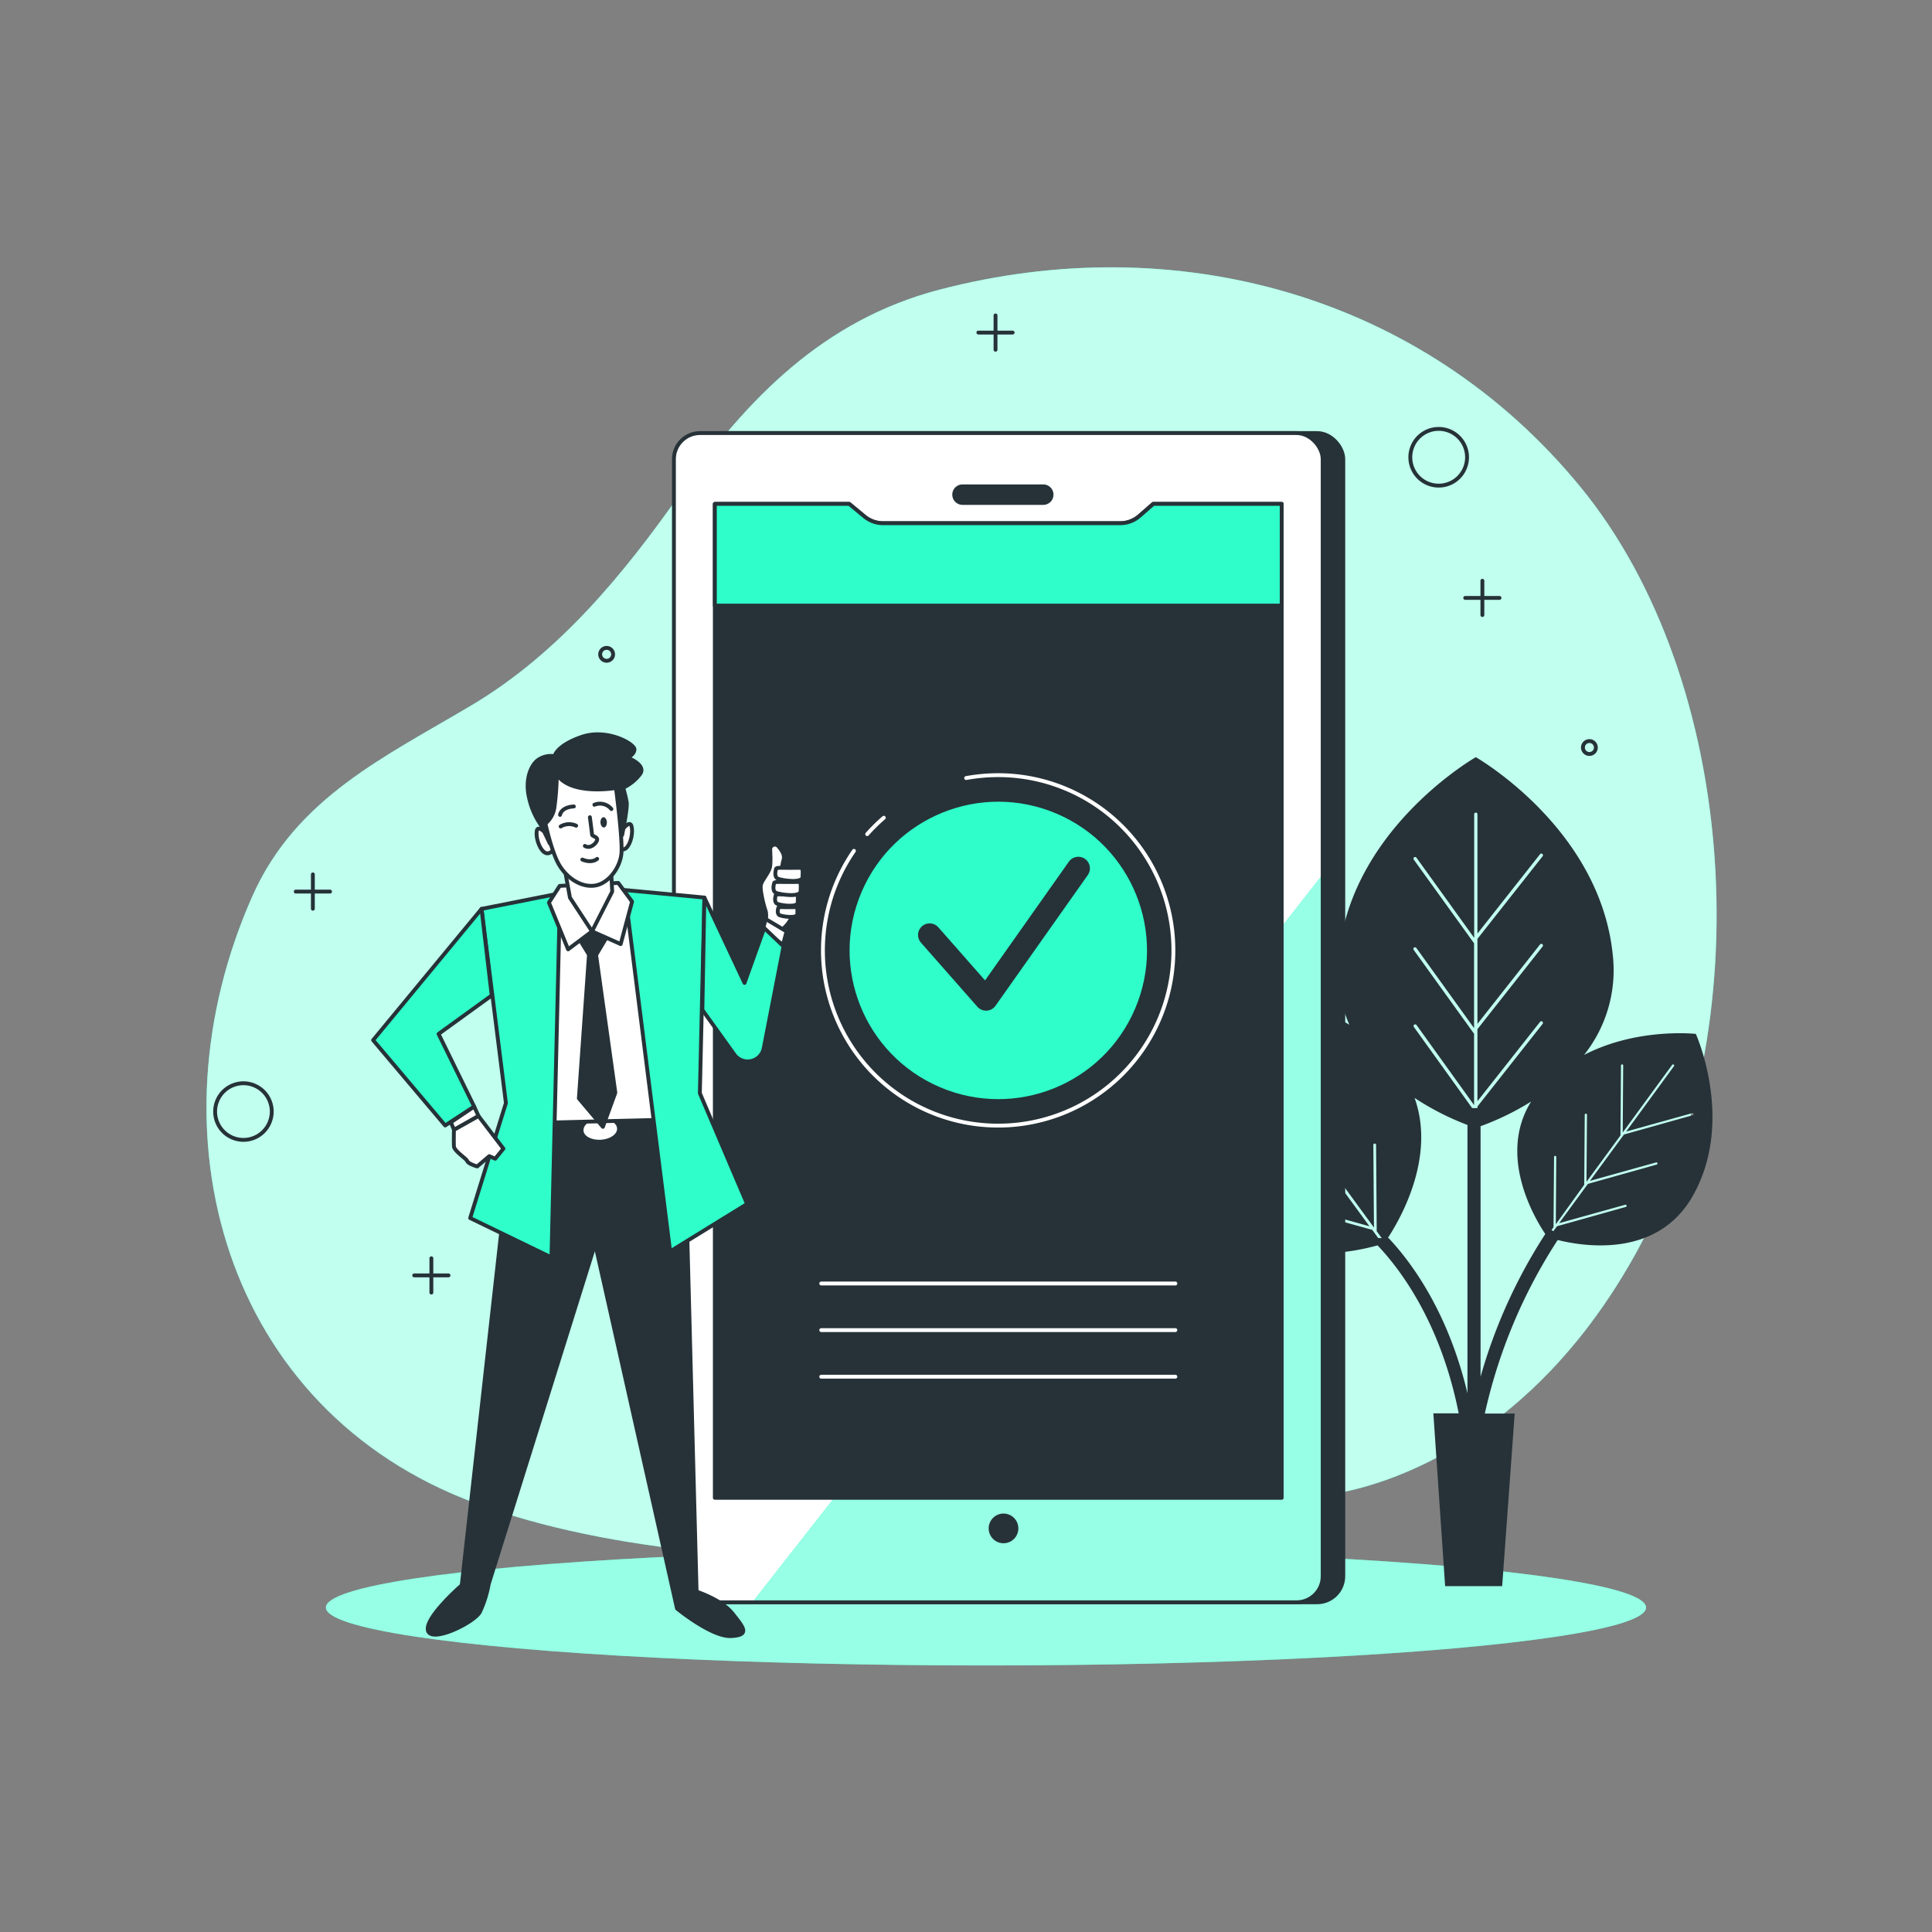 <svg xmlns="http://www.w3.org/2000/svg" viewBox="0 0 500 500"><rect x="0" y="0" width="500" height="500" fill="#808080" stroke="none"/><defs><clipPath id="freepik--clip-path--inject-470"><rect width="167.9" height="302.59" x="174.41" y="112.08" rx="6.75" style="fill:#fff;stroke:#263238;stroke-linecap:round;stroke-linejoin:round"/></clipPath></defs><g id="freepik--background-simple--inject-470"><path d="M342 387s48-3 81-62 27-149-14-199-105-67-166-51c-29.72 7.79-49.54 28-66.67 52.38-14.92 21.24-31.7 41.7-54.28 55.14-22.36 13.3-45.35 23.92-56.64 49.2C37.93 293.28 58 364.88 123 389c70 26 187 12 219-2Z" style="fill:#2ffeca"/><path d="M342 387s48-3 81-62 27-149-14-199-105-67-166-51c-29.72 7.79-49.54 28-66.67 52.38-14.92 21.24-31.7 41.7-54.28 55.14-22.36 13.3-45.35 23.92-56.64 49.2C37.93 293.28 58 364.88 123 389c70 26 187 12 219-2Z" style="fill:#fff;opacity:.7"/></g><g id="freepik--Ground--inject-470"><ellipse cx="255.17" cy="416.02" rx="170.83" ry="15" style="fill:#2ffeca"/><ellipse cx="255.17" cy="416.02" rx="170.83" ry="15" style="fill:#fff;opacity:.5"/></g><g id="freepik--Graphics--inject-470"><path d="M80.97 226.3v8.87M85.41 230.74h-8.87M383.64 150.3v8.87M388.07 154.74h-8.87M257.64 81.64v8.87M262.07 86.07h-8.87M111.64 325.64v8.87M116.07 330.07h-8.87M379.67 118.33a7.34 7.34 0 1 1-7.34-7.33 7.34 7.34 0 0 1 7.34 7.33Z" style="fill:none;stroke:#263238;stroke-linecap:round;stroke-linejoin:round"/><circle cx="63" cy="287.67" r="7.33" style="fill:none;stroke:#263238;stroke-linecap:round;stroke-linejoin:round" transform="rotate(-22.5 63.009 287.67)"/><path d="M413 193.33a1.67 1.67 0 1 1-3.33 0 1.67 1.67 0 0 1 3.33 0ZM158.67 169.33a1.67 1.67 0 1 1-1.67-1.66 1.67 1.67 0 0 1 1.67 1.66Z" style="fill:none;stroke:#263238;stroke-linecap:round;stroke-linejoin:round"/></g><g id="freepik--Plants--inject-470"><path d="M438.92 267.67v-.05h-.06v-.05c-1.39-.14-15.78-1.37-28.91 5.45a35.19 35.19 0 0 0 7.44-25.83c-3.17-31.7-33.08-49.84-35.39-51.2v.01h-.14c-2.31 1.36-32.22 19.5-35.39 51.2a35.28 35.28 0 0 0 2.74 18c-16.84-10.07-36.48-8.37-38.29-8.19v-.06.07h-.07v.05c-.89 2.05-12.13 29.08 1.37 52.05 12.08 20.54 37.41 15.11 44.29 13.18 5.78 6.07 16.32 19.89 21 43.47h-6.56l3.05 44.72h14.76l3.24-44.66h-7.73a136.5 136.5 0 0 1 18.86-44.92c6.89 1.72 25.53 4.62 34.72-11 10.92-18.65 1.8-40.57 1.07-42.24Zm-57.46-.17-15.6-21.67a.42.42 0 0 1 .09-.59.43.43 0 0 1 .6.09l14.94 20.75v-21.95l-15.6-21.66a.43.43 0 0 1 .09-.6.44.44 0 0 1 .6.1l14.94 20.75v-32a.42.42 0 0 1 .42-.42.42.42 0 0 1 .42.42v30.89l16.2-20.54a.42.42 0 0 1 .67.52l-16.87 21.39v22l16.2-20.55a.43.43 0 0 1 .6-.07.42.42 0 0 1 .07.59l-16.87 21.4V285l16.2-20.54a.42.42 0 0 1 .67.52l-16.87 21.39v.41H381l-15.09-21a.43.43 0 0 1 .09-.6.44.44 0 0 1 .6.1L381.49 286v-18.54Zm-24.79 52.89-1.53-2.1-22-6.12a.37.37 0 0 1-.24-.44.36.36 0 0 1 .44-.25l21.08 5.88-9.17-12.54-22-6.12a.36.36 0 0 1-.25-.44.37.37 0 0 1 .44-.24l21.09 5.88-10.84-14.84-22-6.12a.34.34 0 0 1-.24-.43.35.35 0 0 1 .43-.25l21.09 5.88-15.25-20.86a.36.36 0 0 1 .08-.5.34.34 0 0 1 .49.08l15.78 21.58-.07-21.39a.37.37 0 0 1 .36-.36.36.36 0 0 1 .35.36l.16 22.33 10.84 14.83-.16-21.39a.36.36 0 1 1 .71 0l.16 22.34 9.16 12.53-.16-21.39a.36.36 0 0 1 .36-.35.35.35 0 0 1 .35.35l.16 22.34 1.31 1.79Zm2.5 0c3.2-4.87 12.44-20.86 6.92-36.25a69.72 69.72 0 0 0 13.69 7v69.44c-5.07-21.28-14.61-34-20.43-40.19Zm24 35.91v-64.84a69.34 69.34 0 0 0 13.09-6.38c-8.81 14.12 1.06 30.43 3.66 34.28a135.77 135.77 0 0 0-16.75 36.94Zm54.92-67.69-17.81 5-8.8 12 17.11-4.77a.28.28 0 0 1 .36.2.29.29 0 0 1-.2.35l-17.81 5-7.44 10.17 17.11-4.77a.29.29 0 0 1 .35.2.3.3 0 0 1-.2.36l-17.81 5-.94 1.28c-.17-.1-.33-.19-.49-.3l.53-.73.14-18.12a.29.29 0 1 1 .57 0l-.12 17.36 7.36-10.22.13-18.12a.28.28 0 0 1 .29-.28.29.29 0 0 1 .29.29l-.13 17.35 8.8-12 .13-18.12a.29.29 0 0 1 .29-.29.28.28 0 0 1 .28.29l-.12 17.35 12.8-17.51a.29.29 0 0 1 .4-.06.28.28 0 0 1 .06.4l-12.37 16.93 17.11-4.77a.29.29 0 0 1 .35.2.27.27 0 0 1-.22.33Z" style="fill:#263238"/></g><g id="freepik--Device--inject-470"><rect width="167.9" height="302.59" x="179.74" y="112.08" rx="6.75" style="fill:#263238;stroke:#263238;stroke-linecap:round;stroke-linejoin:round"/><rect width="167.9" height="302.59" x="174.41" y="112.08" rx="6.75" style="fill:#fff"/><g style="clip-path:url(#freepik--clip-path--inject-470)"><path d="M342.31 226.26 194.67 414.68h140.9a6.75 6.75 0 0 0 6.74-6.75Z" style="fill:#2ffeca"/><path d="M342.31 226.26 194.67 414.68h140.9a6.75 6.75 0 0 0 6.74-6.75Z" style="fill:#fff;opacity:.5"/></g><rect width="167.9" height="302.59" x="174.41" y="112.08" rx="6.75" style="fill:none;stroke:#263238;stroke-linecap:round;stroke-linejoin:round"/><path d="M270 130.16h-20.9a2.15 2.15 0 0 1-2.15-2.15h0a2.14 2.14 0 0 1 2.15-2.14H270a2.14 2.14 0 0 1 2.14 2.14h0a2.14 2.14 0 0 1-2.14 2.15ZM331.7 387.63H185V130.41h34.77l3.91 3.24a7.6 7.6 0 0 0 4.86 1.76h61.35a7.61 7.61 0 0 0 5-1.9l3.54-3.1h33.27Z" style="fill:#263238;stroke:#263238;stroke-linecap:round;stroke-linejoin:round"/><path d="M212.54 332.17h91.64M212.54 344.23h91.64M212.54 356.29h91.64M221 220.2a45.35 45.35 0 1 0 37.33-19.59 46.22 46.22 0 0 0-8.29.75M228.73 211.63a46.5 46.5 0 0 0-4.3 4.24" style="fill:none;stroke:#fff;stroke-linecap:round;stroke-linejoin:round"/><circle cx="258.36" cy="245.95" r="38.48" style="fill:#2ffeca" transform="rotate(-66.93 258.374 245.96)"/><path d="m240.59 241.97 14.6 16.59 23.88-33.83" style="fill:none;stroke:#263238;stroke-linecap:round;stroke-linejoin:round;stroke-width:6px"/><path d="M294.93 133.51a7.61 7.61 0 0 1-5 1.9h-61.37a7.6 7.6 0 0 1-4.86-1.76l-3.91-3.24H185v26.31h146.7v-26.31h-33.23Z" style="fill:#2ffeca;stroke:#263238;stroke-linecap:round;stroke-linejoin:round"/><path d="M263.05 395.56a3.34 3.34 0 1 0-3.33 3.33 3.34 3.34 0 0 0 3.33-3.33Z" style="fill:#263238;stroke:#263238;stroke-linecap:round;stroke-linejoin:round"/></g><g id="freepik--character-1--inject-470"><path d="m132.58 293.26-13.08 117s-9.59 8.34-8.75 11.71 11.91-2 13.44-4.78a28.85 28.85 0 0 0 2.3-7.28l27.54-88 21.18 94.37s9 7.39 14 7.14 3.22-2.22.37-5.83-9.3-5.67-9.3-5.67l-3.18-121.63Z" style="fill:#263238;stroke:#263238;stroke-linecap:round;stroke-linejoin:round"/><path d="M132.56 289.36h44v6h-44z" style="fill:#263238;stroke:#263238;stroke-linecap:round;stroke-linejoin:round" transform="rotate(-2.91 154.491 292.299)"/><path d="M159.7 292.05c.07 1.49-1.82 2.79-4.24 2.92S151 294 151 292.5s1.83-2.79 4.24-2.91 4.38.98 4.46 2.46Z" style="fill:#fff"/><path d="m152.17 230.57-16.52 4.84 2.05 55.22 38.75-.96-4.9-57.08-19.38-2.02z" style="fill:#fff;stroke:#263238;stroke-linecap:round;stroke-linejoin:round"/><path d="m144.94 231.19-2.22 94.23-21.04-10.19 9.25-29.76-6.31-50.25 20.32-4.03zM161.67 230.34l11.76 93.52 19.91-12.27-12.22-28.67 1.18-50.63-20.63-1.95z" style="fill:#2ffeca;stroke:#263238;stroke-linecap:round;stroke-linejoin:round"/><path d="m149.15 241.74 3.28 5.34-2.62 37.18 6.22 7.36 3.22-8.84-4.98-35.63 3.07-5.16-4.46-5.78-3.73 5.53z" style="fill:#263238;stroke:#263238;stroke-linecap:round;stroke-linejoin:round"/><path d="m153.21 241.03-6.19 4.66-4.96-12.1 2.79-4.32 15.15-.77 3.58 4.83-2.95 11-7.42-3.3z" style="fill:#fff;stroke:#263238;stroke-linecap:round;stroke-linejoin:round"/><path d="m146.11 224.62 1.39 7.69 5.71 8.72 5.23-10.28-.33-6.49-12 .36z" style="fill:#fff;stroke:#263238;stroke-linecap:round;stroke-linejoin:round"/><path d="m124.62 235.22-28.06 33.97 18.65 22.08 7.51-4.88-9.22-18.81 13.76-9.96-2.64-22.4z" style="fill:#2ffeca;stroke:#263238;stroke-linecap:round;stroke-linejoin:round"/><path d="m122.72 286.39 1.12 2.44-6.32 3.58-.85-1.96 6.05-4.06z" style="fill:#fff;stroke:#263238;stroke-linecap:round;stroke-linejoin:round"/><path d="m123.84 288.83 6.44 8.44-2.12 2.61-1.54-.67-3.12 2.66s-2.28-.64-2.57-1.37-3.38-2.59-3.45-3.83 0-4.26 0-4.26ZM197.93 238.92a5.47 5.47 0 0 0 .24-3.11c-.46-1.19-1.48-5.31-1.28-6.67s2.26-3.34 2.44-5.1 0-3.37 0-4.32a1.21 1.21 0 0 1 2.26-.52c1 1.16 1.6 2.35 1.12 3.58a17.05 17.05 0 0 0-.46 4.2s1.6 2.21 2.48 3.65.8 5.21.21 6.72a9.41 9.41 0 0 1-2.28 3l.1 2.6Z" style="fill:#fff;stroke:#263238;stroke-linecap:round;stroke-linejoin:round"/><path d="M200.85 224.9s-.7 2.06.53 2.53 6.26 1.17 6.31-.45.15-2.43-.66-2.39-4.58 0-4.58 0-1.75-.09-1.6.31ZM201.42 235s-.5 1.53.39 1.88 4.51.88 4.54-.33.1-1.81-.48-1.78-3.3 0-3.3 0-1.26-.09-1.15.23ZM200.75 231.73s-.58 1.78.45 2.19 5.22 1 5.26-.38.12-2.1-.56-2.07-3.82 0-3.82 0-1.46-.08-1.33.26Z" style="fill:#fff;stroke:#263238;stroke-linecap:round;stroke-linejoin:round"/><path d="M200.36 228.56s-.7 2.06.54 2.53 6.25 1.17 6.3-.45.15-2.43-.66-2.39-4.58 0-4.58 0-1.75-.08-1.6.31ZM197.36 240.97l.78-3.14 5.42 3.23-.91 3.41-5.29-3.5z" style="fill:#fff;stroke:#263238;stroke-linecap:round;stroke-linejoin:round"/><path d="m182.3 232.29 10.38 22.09 5.1-14.21 5 4.76-5.12 26.34a4.24 4.24 0 0 1-7.6 1.66l-8.29-11.57Z" style="fill:#2ffeca;stroke:#263238;stroke-linecap:round;stroke-linejoin:round"/><path d="M141.28 215.64s-2.1-2.24-2.37-.6.58 4.47 1.9 5.48 2.48-.66 2.48-.66ZM161.13 214.63s1.85-2.44 2.3-.84-.13 4.51-1.34 5.65-2.54-.41-2.54-.41Z" style="fill:#fff;stroke:#263238;stroke-linecap:round;stroke-linejoin:round"/><path d="m142.12 217.94-2-4.23a19.78 19.78 0 0 1-3.27-7.57c-1-4.64.65-8.5 2.75-9.69a5.78 5.78 0 0 1 3.93-.74s.4-2.72 7-5 13.78 1.83 13.67 3.27-1.87 2.08-1.87 2.08 5.14 1.9 3.28 4.33a11.8 11.8 0 0 1-4.33 3.47 34.28 34.28 0 0 1 .91 3.73c.26 1.61-1.19 8.53-1.19 8.53l-3.55-9.73-11.14.57s-.66 4.72-1.84 6.4a8.81 8.81 0 0 0-1.22 4.2s-.52 1.78-1.13.38Z" style="fill:#263238;stroke:#263238;stroke-linecap:round;stroke-linejoin:round"/><path d="M144.1 200.36a66.09 66.09 0 0 1-.63 8.68 6.53 6.53 0 0 1-2.32 4.08s1.42 6.59 3.22 10.1 5.54 6.39 9.31 6 6.78-4.67 7.14-8.29-1.41-17-1.41-17-11.78 2.07-15.31-3.57Z" style="fill:#fff;stroke:#263238;stroke-linecap:round;stroke-linejoin:round"/><path d="M145.1 213.89a4.3 4.3 0 0 1 4-.2M144.94 210.89s.23-2 3.57-2.18M153.83 208.27a3.82 3.82 0 0 1 4.4 1.11M152.66 211.5s.53 4 .56 4.49 1.7.58 1.25 1.6-1.9 2.1-3.11 1.33M154.54 222.27s-1.27 1.23-3.83.19" style="fill:none;stroke:#263238;stroke-linecap:round;stroke-linejoin:round"/><path d="M157.07 212.78c0 .74-.31 1.36-.77 1.38s-.86-.56-.9-1.29.31-1.35.77-1.38.83.56.9 1.29Z" style="fill:#263238"/></g></svg>